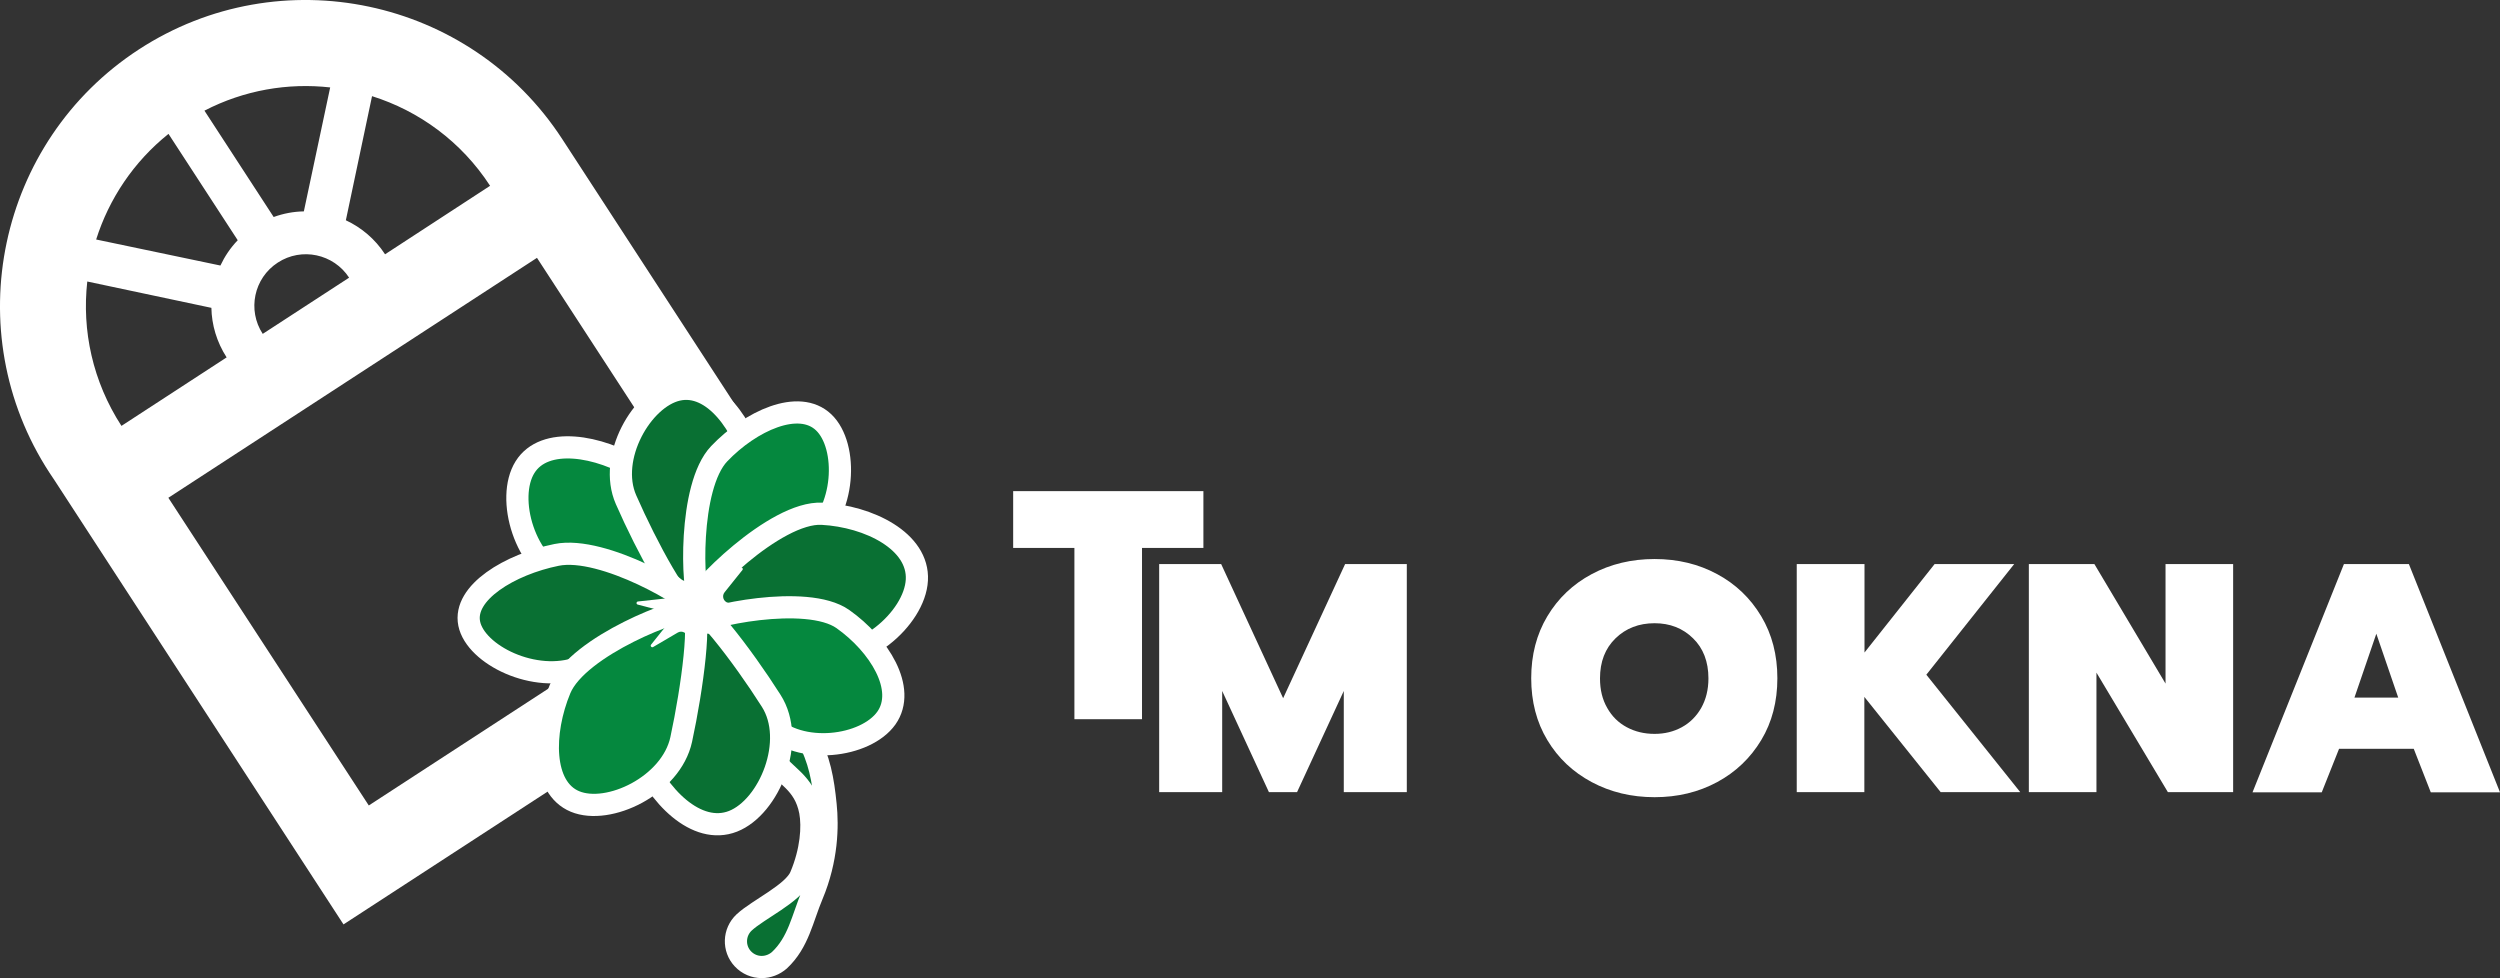<?xml version="1.0" encoding="utf-8"?>
<!-- Generator: Adobe Illustrator 23.0.0, SVG Export Plug-In . SVG Version: 6.00 Build 0)  -->
<svg version="1.1" xmlns="http://www.w3.org/2000/svg" xmlns:xlink="http://www.w3.org/1999/xlink" x="0px" y="0px" width="169px"
	 height="66.12px" viewBox="0 0 169 66.12" style="enable-background:new 0 0 169 66.12;" xml:space="preserve">
<rect x="0" y="0" width="169" height="66.12" fill="#333333" stroke="none"/>
<style type="text/css">
	.st0{fill:#FFFFFF;}
	.st1{fill:#097033;stroke:#FFFFFF;stroke-width:1.5;stroke-miterlimit:10;}
	.st2{fill:#05883E;stroke:#FFFFFF;stroke-width:1.5;stroke-miterlimit:10;}
</style>
<g id="Vrstva_2">
	<path class="st0" d="M38,9.39C31.78-0.16,18.95-2.88,9.39,3.34C-0.16,9.56-2.88,22.4,3.34,31.95c0.11,0.17,0.22,0.34,0.34,0.51
		l19.54,30.03l34.66-22.55L38,9.39z M18.78,17.75c1.61-1.05,3.77-0.59,4.82,1.02l-5.84,3.8C16.71,20.96,17.16,18.8,18.78,17.75z
		 M26.03,17.19c-0.67-1.03-1.6-1.81-2.65-2.3l1.77-8.39c3.17,1,6.03,3.06,7.98,6.06L26.03,17.19z M20.54,14.29
		c-0.69,0.01-1.38,0.14-2.04,0.38l-4.68-7.19c2.69-1.39,5.64-1.89,8.5-1.57L20.54,14.29z M11.39,9.05l4.68,7.19
		c-0.49,0.51-0.88,1.09-1.17,1.71L6.5,16.19C7.37,13.45,9.02,10.95,11.39,9.05z M5.9,19.03l8.39,1.78c0.02,1.15,0.36,2.31,1.03,3.35
		l-7.11,4.63C6.26,25.78,5.53,22.34,5.9,19.03z M36.3,17.43l13.54,20.81L24.93,54.45L11.38,33.65L36.3,17.43z"/>
</g>
<g id="Vrstva_1">
	<g>
		<path class="st0" d="M72.64,37.04h-4.15V33.2h12.86v3.84h-4.15v11.58h-4.57V37.04z"/>
		<path class="st0" d="M78.38,38.13h4.17l4.19,9.07l4.19-9.07h4.17v15.42h-4.26v-6.84l-3.16,6.84h-1.9l-3.16-6.84v6.84h-4.26V38.13z
			"/>
		<path class="st0" d="M107.6,52.87c-1.27-0.68-2.27-1.62-3-2.84c-0.73-1.21-1.09-2.61-1.09-4.18c0-1.57,0.36-2.97,1.09-4.19
			c0.73-1.22,1.73-2.17,3-2.85c1.27-0.68,2.69-1.02,4.25-1.02c1.56,0,2.97,0.34,4.23,1.02c1.26,0.68,2.25,1.63,2.98,2.85
			c0.73,1.22,1.09,2.62,1.09,4.19c0,1.57-0.36,2.97-1.09,4.18c-0.73,1.21-1.72,2.16-2.98,2.84c-1.26,0.68-2.67,1.02-4.23,1.02
			C110.29,53.89,108.87,53.55,107.6,52.87z M113.69,49.16c0.55-0.3,0.99-0.74,1.31-1.3c0.32-0.57,0.49-1.23,0.49-2
			c0-1.13-0.35-2.04-1.04-2.71c-0.69-0.68-1.56-1.02-2.6-1.02c-1.06,0-1.94,0.34-2.64,1.02c-0.7,0.68-1.05,1.58-1.05,2.71
			c0,0.77,0.16,1.43,0.49,2c0.32,0.57,0.76,1,1.32,1.3c0.56,0.3,1.18,0.45,1.88,0.45C112.53,49.61,113.14,49.46,113.69,49.16z"/>
		<path class="st0" d="M121.47,38.13h4.57v5.98l4.74-5.98h5.38l-5.94,7.48l6.35,7.94h-5.38l-5.16-6.44v6.44h-4.57V38.13z"/>
		<path class="st0" d="M137.14,38.13h4.44l4.81,8.08v-8.08h4.57v15.42h-4.41l-4.83-8.08v8.08h-4.57V38.13z"/>
		<path class="st0" d="M158.45,38.13h4.39L169,53.56h-4.68l-1.15-2.94h-5.05l-1.17,2.94h-4.68L158.45,38.13z M162.12,47.16
			l-1.48-4.32l-1.48,4.32H162.12z"/>
	</g>
	<g>
		<path class="st1" d="M51.49,65.37c-0.47,0-0.93-0.19-1.27-0.55c-0.66-0.7-0.62-1.8,0.08-2.46c0.94-0.88,3.33-1.96,3.82-3.12
			c0.73-1.73,0.84-3.35,0.65-4.38c-0.39-2.04-1.81-2.41-2.42-3.5c-0.47-0.84-0.47-1.48,0.38-1.94c0.84-0.47,1.37-0.44,1.84,0.4
			c0.83,1.5,1.07,2.89,1.24,4.59c0.15,1.44,0.11,3.67-0.9,6.08c-0.68,1.62-0.93,3.21-2.22,4.42C52.35,65.21,51.92,65.37,51.49,65.37
			z"/>
		<g>
			<path class="st2" d="M35.49,31.58c1.31-2.1,4.98-1.49,7.67,0.19c2.69,1.68,4.14,9.02,3.77,9.69c-0.37,0.67-5.16-0.78-8.51-2.09
				C35.45,38.22,34.18,33.68,35.49,31.58z"/>
			<path class="st1" d="M31.72,42.16c-0.43-2.1,2.75-4.01,5.91-4.65c3.16-0.64,9.2,2.96,9.37,3.6s-4.42,2.73-7.82,4.01
				C36.16,46.25,32.15,44.26,31.72,42.16z"/>
			<path class="st1" d="M45.8,26.35c2.41-0.55,4.54,2.41,5.24,5.43s-3.51,9.12-4.24,9.33c-0.73,0.21-3.07-4.11-4.48-7.33
				C41.07,30.93,43.4,26.9,45.8,26.35z"/>
			<path class="st2" d="M55.68,28.55c-1.68-1.6-4.94-0.1-7.06,2.12s-1.83,9.35-1.34,9.87c0.49,0.52,4.61-2.02,7.42-4.08
				C57.18,34.64,57.36,30.15,55.68,28.55z"/>
			<path class="st1" d="M61.98,39.21c0.14-2.62-3.23-4.31-6.41-4.48s-8.61,5.36-8.69,6.16s4.69,2.45,8.19,3.33
				C58.17,45.01,61.84,41.83,61.98,39.21z"/>
			<path class="st2" d="M59.92,48.54c1.38-1.96-0.49-4.96-2.94-6.69c-2.45-1.73-9.46-0.19-9.92,0.39c-0.46,0.58,2.55,4.25,4.91,6.7
				C54.07,51.11,58.53,50.5,59.92,48.54z"/>
			<path class="st1" d="M49.55,55.52c-2.45,0.96-5.12-1.71-6.28-4.68c-1.16-2.97,2.38-9.88,3.11-10.21
				c0.74-0.33,3.81,3.68,5.75,6.74C53.86,50.07,52,54.56,49.55,55.52z"/>
			<path class="st2" d="M38.87,54.18c-2.26-0.94-2.23-4.66-1.01-7.6c1.22-2.94,8.19-5.59,8.9-5.33c0.71,0.25,0.05,5.22-0.71,8.74
				C45.37,53.11,41.13,55.12,38.87,54.18z"/>
		</g>
		<path class="st0" d="M46.8,38.94l0.49-1.87c0.03-0.12,0.2-0.1,0.21,0.02l0.21,1.92c0.04,0.32,0.39,0.5,0.67,0.34l1.67-0.98
			c0.1-0.06,0.21,0.07,0.14,0.16l-1.21,1.51c-0.2,0.25-0.08,0.63,0.24,0.71l1.87,0.49c0.12,0.03,0.1,0.2-0.02,0.21l-1.92,0.21
			c-0.32,0.04-0.5,0.39-0.34,0.67L49.78,44c0.06,0.1-0.07,0.21-0.16,0.14l-1.51-1.21c-0.25-0.2-0.63-0.08-0.71,0.24l-0.49,1.87
			c-0.03,0.12-0.2,0.1-0.21-0.02l-0.21-1.92c-0.04-0.32-0.39-0.5-0.67-0.34l-1.67,0.98c-0.1,0.06-0.21-0.07-0.14-0.16l1.21-1.51
			c0.2-0.25,0.08-0.63-0.24-0.71l-1.87-0.49c-0.12-0.03-0.1-0.2,0.02-0.21l1.92-0.21c0.32-0.04,0.5-0.39,0.34-0.67l-0.98-1.67
			c-0.06-0.1,0.07-0.21,0.16-0.14l1.51,1.21C46.34,39.38,46.71,39.26,46.8,38.94z"/>
	</g>
</g>
</svg>

